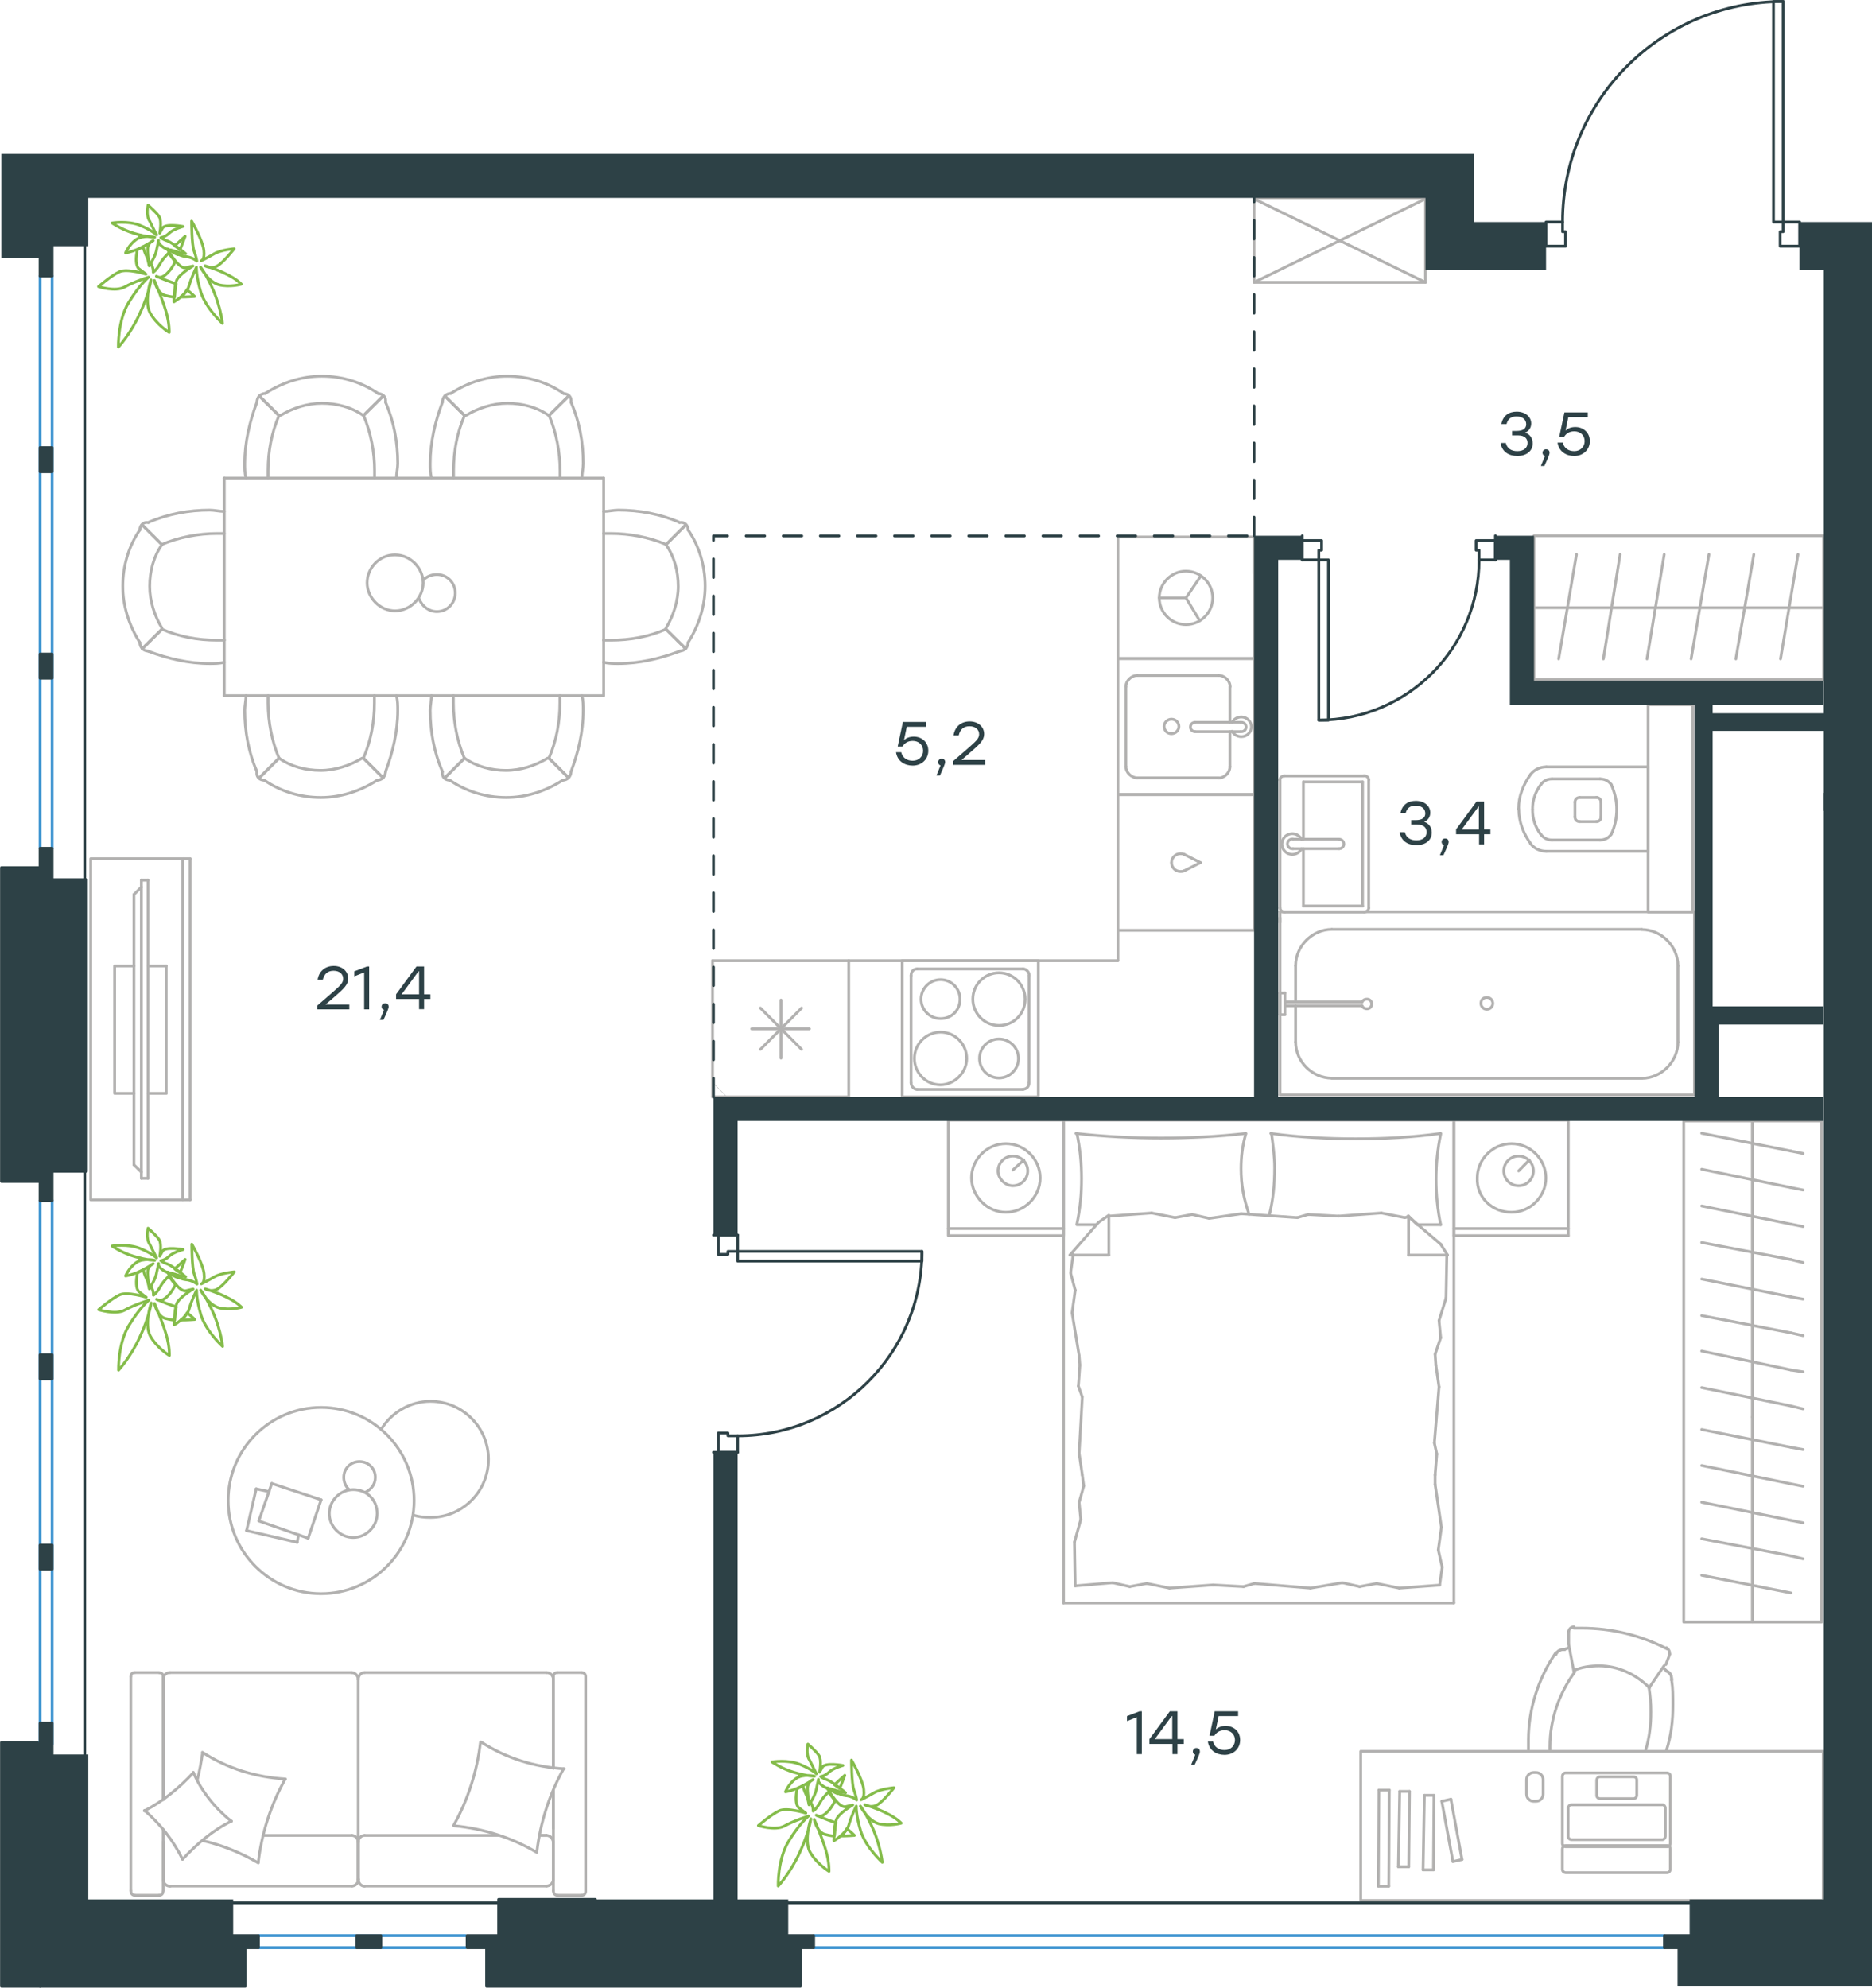 <?xml version="1.0" encoding="utf-8"?>
<!-- Generator: Adobe Illustrator 26.5.0, SVG Export Plug-In . SVG Version: 6.00 Build 0)  -->
<svg version="1.1" id="Слой_1" xmlns="http://www.w3.org/2000/svg" xmlns:xlink="http://www.w3.org/1999/xlink" x="0px" y="0px"
	 viewBox="0 0 1009.1 1071.5" style="enable-background:new 0 0 1009.1 1071.5;" xml:space="preserve">
<style type="text/css">
	.st0{fill:none;stroke:#B2B1B0;stroke-width:1.5;stroke-linecap:round;stroke-linejoin:round;stroke-miterlimit:22.926;}
	
		.st1{clip-path:url(#SVGID_00000145051629381831000790000012021295321944498848_);fill:none;stroke:#B0B1B2;stroke-width:0.216;stroke-linecap:round;stroke-linejoin:round;stroke-miterlimit:22.926;}
	.st2{fill:none;stroke:#2D4146;stroke-width:1.5;stroke-linecap:round;stroke-linejoin:round;stroke-miterlimit:22.926;}
	.st3{fill:none;stroke:#3C93D0;stroke-width:1.5;stroke-linecap:round;stroke-linejoin:round;stroke-miterlimit:22.926;}
	
		.st4{fill:none;stroke:#2D4146;stroke-width:1.5;stroke-linecap:round;stroke-linejoin:round;stroke-miterlimit:22.926;stroke-dasharray:10,10;}
	.st5{fill-rule:evenodd;clip-rule:evenodd;fill:#2D4146;}
	.st6{fill:#2D4146;}
	.st7{fill:none;stroke:#84BC4A;stroke-width:1.5;stroke-linecap:round;stroke-linejoin:round;stroke-miterlimit:22.926;}
</style>
<g>
	<line class="st0" x1="783.7" y1="603.8" x2="845.4" y2="603.8"/>
	<line class="st0" x1="845.4" y1="666.1" x2="783.7" y2="666.1"/>
	<line class="st0" x1="783.7" y1="666.1" x2="783.7" y2="603.8"/>
	<line class="st0" x1="845.4" y1="603.8" x2="845.4" y2="666.1"/>
	<line class="st0" x1="818.6" y1="631.2" x2="824.4" y2="625.3"/>
	<line class="st0" x1="845.4" y1="662.3" x2="783.7" y2="662.3"/>
	<path class="st0" d="M814.8,653.5c10.1,0,18.5-8.4,18.5-18.5c0-10.1-8.4-18.5-18.5-18.5c-10.1,0-18.5,8.4-18.5,18.5
		C795.9,645.5,804.3,653.5,814.8,653.5z"/>
	<path class="st0" d="M818.6,639.2c4.6,0,8-3.8,8-8c0-4.6-3.8-8-8-8c-4.6,0-8,3.8-8,8C810.6,635.4,813.9,639.2,818.6,639.2z"/>
	<line class="st0" x1="573.3" y1="603.8" x2="783.7" y2="603.8"/>
	<line class="st0" x1="591.1" y1="660.2" x2="580.5" y2="660.2"/>
	<line class="st0" x1="759.3" y1="655.6" x2="759.3" y2="676.6"/>
	<line class="st0" x1="764" y1="660.2" x2="759.3" y2="655.6"/>
	<line class="st0" x1="573.3" y1="864.1" x2="573.3" y2="603.8"/>
	<line class="st0" x1="780.3" y1="676.6" x2="759.3" y2="676.6"/>
	<line class="st0" x1="783.7" y1="603.8" x2="783.7" y2="864.1"/>
	<line class="st0" x1="576.7" y1="676.6" x2="592.2" y2="658.9"/>
	<line class="st0" x1="592.2" y1="658.9" x2="597.7" y2="655.1"/>
	<line class="st0" x1="776.6" y1="660.2" x2="764.3" y2="660.2"/>
	<line class="st0" x1="597.7" y1="655.6" x2="597.7" y2="676.6"/>
	<line class="st0" x1="758.9" y1="655.6" x2="776.6" y2="670.7"/>
	<line class="st0" x1="776.6" y1="670.7" x2="780.3" y2="676.6"/>
	<line class="st0" x1="576.7" y1="676.6" x2="597.7" y2="676.6"/>
	<line class="st0" x1="670.3" y1="855.3" x2="653.9" y2="854.4"/>
	<line class="st0" x1="723.6" y1="853.2" x2="706.4" y2="856.1"/>
	<line class="st0" x1="742.1" y1="853.6" x2="732.9" y2="855.3"/>
	<line class="st0" x1="732.9" y1="855.3" x2="723.6" y2="853.2"/>
	<line class="st0" x1="676.2" y1="853.6" x2="670.3" y2="855.3"/>
	<line class="st0" x1="706.4" y1="856.1" x2="676.2" y2="853.6"/>
	<line class="st0" x1="776.1" y1="854.5" x2="754.3" y2="856.1"/>
	<line class="st0" x1="754.3" y1="856.1" x2="742.1" y2="853.6"/>
	<line class="st0" x1="599.8" y1="853.2" x2="579.6" y2="854.9"/>
	<line class="st0" x1="618.2" y1="853.6" x2="609" y2="855.3"/>
	<line class="st0" x1="609" y1="855.3" x2="599.8" y2="853.2"/>
	<line class="st0" x1="653.9" y1="854.4" x2="630.4" y2="856.1"/>
	<line class="st0" x1="630.4" y1="856.1" x2="618.2" y2="853.6"/>
	<line class="st0" x1="573.3" y1="864.1" x2="783.7" y2="864.1"/>
	<path class="st0" d="M671.6,611c-15.1,1.7-30.2,2.5-45.8,2.5c-15.1,0-30.7-0.8-45.8-2.5"/>
	<path class="st0" d="M673.3,654.6c-2.9-8.4-4.3-15.9-4.3-24.7c0-6.3,0.8-12.6,2.5-18.5"/>
	<path class="st0" d="M580.5,611c1.7,8,2.5,16.4,2.5,24.4c0,8.4-0.8,16.4-2.5,24.4"/>
	<path class="st0" d="M685.4,611c0.8,6.3,1.7,12.6,1.7,18.5c0,8.8-0.8,17.2-2.9,25.6"/>
	<line class="st0" x1="773.6" y1="730" x2="774" y2="735.9"/>
	<line class="st0" x1="775.7" y1="711.9" x2="776.6" y2="721.1"/>
	<line class="st0" x1="776.6" y1="721.1" x2="773.6" y2="730"/>
	<line class="st0" x1="779.9" y1="676.6" x2="779.5" y2="699.7"/>
	<line class="st0" x1="779.5" y1="699.7" x2="775.7" y2="711.9"/>
	<line class="st0" x1="774.5" y1="783.8" x2="773.6" y2="795.1"/>
	<line class="st0" x1="774" y1="735.9" x2="775.7" y2="747.6"/>
	<line class="st0" x1="773.2" y1="777.9" x2="774.5" y2="783.8"/>
	<line class="st0" x1="775.7" y1="747.6" x2="773.2" y2="777.9"/>
	<line class="st0" x1="773.6" y1="795.1" x2="773.6" y2="800.2"/>
	<line class="st0" x1="775.3" y1="835.5" x2="777.4" y2="844.8"/>
	<line class="st0" x1="777.4" y1="844.8" x2="776.1" y2="854"/>
	<line class="st0" x1="773.6" y1="800.2" x2="777" y2="823.3"/>
	<line class="st0" x1="777" y1="823.3" x2="775.3" y2="835.5"/>
	<line class="st0" x1="584.2" y1="801" x2="583.4" y2="795.1"/>
	<line class="st0" x1="582.6" y1="819.1" x2="581.7" y2="809.9"/>
	<line class="st0" x1="581.7" y1="809.9" x2="584.2" y2="801"/>
	<line class="st0" x1="579.6" y1="854.9" x2="579.2" y2="831.3"/>
	<line class="st0" x1="579.2" y1="831.3" x2="582.6" y2="819.1"/>
	<line class="st0" x1="581.3" y1="747.2" x2="582.1" y2="735.9"/>
	<line class="st0" x1="583.4" y1="795.1" x2="581.7" y2="783.4"/>
	<line class="st0" x1="583.4" y1="753.1" x2="581.3" y2="747.2"/>
	<line class="st0" x1="581.7" y1="783.4" x2="583.4" y2="753.1"/>
	<line class="st0" x1="582.1" y1="735.9" x2="581.7" y2="730.8"/>
	<line class="st0" x1="578.4" y1="677" x2="578.4" y2="676.2"/>
	<line class="st0" x1="579.6" y1="695.5" x2="577.1" y2="686.2"/>
	<line class="st0" x1="577.1" y1="686.2" x2="578.4" y2="677"/>
	<line class="st0" x1="581.7" y1="730.8" x2="577.9" y2="707.7"/>
	<line class="st0" x1="577.9" y1="707.7" x2="579.6" y2="695.5"/>
	<path class="st0" d="M776.6,611c-15.1,2.1-30.2,2.9-45.8,2.9c-15.1,0-30.7-0.8-45.8-2.9"/>
	<path class="st0" d="M776.6,660.2c-1.7-8-2.5-16.4-2.5-24.4c0-8.4,0.8-16.4,2.5-24.4"/>
	<line class="st0" x1="705.2" y1="654.7" x2="721.5" y2="655.6"/>
	<line class="st0" x1="651.8" y1="656.8" x2="669.1" y2="654.3"/>
	<line class="st0" x1="633.4" y1="656.4" x2="642.6" y2="654.7"/>
	<line class="st0" x1="642.6" y1="654.7" x2="651.8" y2="656.8"/>
	<line class="st0" x1="699.3" y1="656.4" x2="705.2" y2="654.7"/>
	<line class="st0" x1="669.1" y1="654.3" x2="699.3" y2="656.4"/>
	<line class="st0" x1="597.7" y1="655.6" x2="620.8" y2="653.9"/>
	<line class="st0" x1="620.8" y1="653.9" x2="633.4" y2="656.4"/>
	<line class="st0" x1="757.2" y1="656.4" x2="759.3" y2="656"/>
	<line class="st0" x1="721.5" y1="655.6" x2="744.6" y2="653.9"/>
	<line class="st0" x1="744.6" y1="653.9" x2="757.2" y2="656.4"/>
	<line class="st0" x1="511.2" y1="603.8" x2="573.3" y2="603.8"/>
	<line class="st0" x1="573.3" y1="666.1" x2="511.2" y2="666.1"/>
	<line class="st0" x1="511.2" y1="665.6" x2="511.2" y2="603.8"/>
	<line class="st0" x1="573.3" y1="603.8" x2="573.3" y2="665.6"/>
	<line class="st0" x1="546" y1="630.7" x2="551.9" y2="625.3"/>
	<line class="st0" x1="573.3" y1="662.3" x2="511.2" y2="662.3"/>
	<path class="st0" d="M542.2,653.5c10.1,0,18.5-8.4,18.5-18.5c0-10.1-8.4-18.5-18.5-18.5c-10.1,0-18.5,8.4-18.5,18.5
		C523.8,645,532.2,653.5,542.2,653.5z"/>
	<path class="st0" d="M546,639.2c4.6,0,8-3.8,8-8c0-4.6-3.8-8-8-8c-4.6,0-8,3.8-8,8C538,635.4,541.8,639.2,546,639.2z"/>
</g>
<g>
	<line class="st0" x1="944.6" y1="874.4" x2="944.6" y2="763.9"/>
	<line class="st0" x1="971.9" y1="781.4" x2="965.4" y2="780.2"/>
	<line class="st0" x1="965.4" y1="780.2" x2="917.3" y2="770.6"/>
	<line class="st0" x1="971.9" y1="801.2" x2="965.4" y2="799.9"/>
	<line class="st0" x1="965.4" y1="799.9" x2="917.3" y2="790"/>
	<line class="st0" x1="971.9" y1="820.9" x2="965.4" y2="819.6"/>
	<line class="st0" x1="965.4" y1="819.6" x2="917.3" y2="809.8"/>
	<line class="st0" x1="971.9" y1="840.3" x2="965.4" y2="838.7"/>
	<line class="st0" x1="965.4" y1="838.7" x2="917.3" y2="829.5"/>
	<line class="st0" x1="965.4" y1="858.7" x2="917.3" y2="849.2"/>
	<rect x="907.6" y="604.3" class="st0" width="74.3" height="270.1"/>
	<line class="st0" x1="944.6" y1="763.9" x2="944.6" y2="604.3"/>
	<line class="st0" x1="971.9" y1="621.8" x2="965.4" y2="620.5"/>
	<line class="st0" x1="965.4" y1="620.5" x2="917.3" y2="610.9"/>
	<line class="st0" x1="971.9" y1="641.5" x2="965.4" y2="640.2"/>
	<line class="st0" x1="965.4" y1="640.2" x2="917.3" y2="630.3"/>
	<line class="st0" x1="971.9" y1="661.2" x2="965.4" y2="659.9"/>
	<line class="st0" x1="965.4" y1="659.9" x2="917.3" y2="650.1"/>
	<line class="st0" x1="971.9" y1="680.6" x2="965.4" y2="679"/>
	<line class="st0" x1="965.4" y1="679" x2="917.3" y2="669.8"/>
	<line class="st0" x1="971.9" y1="700.3" x2="965.4" y2="699.1"/>
	<line class="st0" x1="965.4" y1="699.1" x2="917.3" y2="689.5"/>
	<line class="st0" x1="971.9" y1="720" x2="965.4" y2="718.5"/>
	<line class="st0" x1="965.4" y1="718.5" x2="917.3" y2="709.2"/>
	<line class="st0" x1="971.9" y1="739.5" x2="965.4" y2="738.5"/>
	<line class="st0" x1="965.4" y1="738.5" x2="917.3" y2="728.3"/>
	<line class="st0" x1="965.4" y1="757.9" x2="917.3" y2="748"/>
	<line class="st0" x1="971.9" y1="759.5" x2="965.4" y2="757.9"/>
</g>
<g>
	<rect x="733.5" y="944.1" class="st0" width="249.3" height="80.4"/>
	<line class="st0" x1="845.6" y1="879.4" x2="845.6" y2="886.1"/>
	<line class="st0" x1="898" y1="897.3" x2="900.1" y2="891.7"/>
	<line class="st0" x1="888.9" y1="909.9" x2="897" y2="898"/>
	<line class="st0" x1="848.4" y1="901.1" x2="845.6" y2="886.4"/>
	<path class="st0" d="M888.9,909.9c0.7,4.2,1,8.4,1,12.9c0,7.3-0.7,13.6-2.8,20.6"/>
	<path class="st0" d="M823.9,943.1v-5.2c0-16.4,5.2-32.9,14.7-46.9"/>
	<path class="st0" d="M835.5,943.4v-2.1c0-14.3,4.9-28.3,13.3-39.9"/>
	<path class="st0" d="M848.7,900.4c3.8-1.7,8.7-2.4,13.3-2.4c10.1,0,19.9,4.5,27.2,11.9"/>
	<path class="st0" d="M901.1,905.7c0.7,4.5,0.7,8.7,0.7,13.3c0,8.7-1,16.8-3.5,24.5"/>
	<path class="st0" d="M843.9,888.9c0.7-0.3,1-0.3,1.7-0.7"/>
	<path class="st0" d="M848.4,877.7h4.2c16.1,0,31.8,3.8,46.1,11.2"/>
	<path class="st0" d="M898.3,888.2c1,0.7,1.7,1.7,1.7,2.8v0.7"/>
	<path class="st0" d="M845.6,879.4c0.3-1.7,1.7-2.4,2.8-2.4"/>
	<path class="st0" d="M896.6,899c0.7,0.7,1,1,1.7,1.7"/>
	<path class="st0" d="M838.6,892c0.7-1.7,2.1-2.8,4.2-2.8h0.7"/>
	<path class="st0" d="M898.3,900.8c1.7,0.7,2.8,2.1,2.8,4.2v0.7"/>
	<path class="st0" d="M898.3,900.8c1.7,0.7,2.8,2.1,2.8,4.2v0.7"/>
	<path class="st0" d="M838.6,892c0.7-1.7,2.1-2.8,4.2-2.8h0.7"/>
	<path class="st0" d="M900.4,996.6v11.2c0,0.7-0.7,1.7-1.7,1.7h-54.8c-0.7,0-1.7-0.7-1.7-1.7v-11.2c0-0.7,0.7-1.7,1.7-1.7h54.8
		C900.1,995.2,900.4,995.9,900.4,996.6z"/>
	<path class="st0" d="M897.7,974.6V990c0,0.7-0.7,1.7-1.7,1.7H847c-0.7,0-1.7-0.7-1.7-1.7v-15.4c0-0.7,0.7-1.7,1.7-1.7h49.3
		C897,972.8,897.7,973.9,897.7,974.6z"/>
	<path class="st0" d="M882.3,959.5v8.4c0,0.7-0.7,1.7-1.7,1.7h-18.2c-0.7,0-1.7-0.7-1.7-1.7v-8.4c0-0.7,0.7-1.7,1.7-1.7h18.2
		C881.6,957.8,882.3,958.5,882.3,959.5z"/>
	<path class="st0" d="M900.4,957.4v36.4c0,0.7-0.7,1.7-1.7,1.7h-54.8c-0.7,0-1.7-0.7-1.7-1.7v-36.4c0-0.7,0.7-1.7,1.7-1.7h54.8
		C900.1,956,900.4,956.7,900.4,957.4z"/>
	<line class="st0" x1="782.1" y1="969.9" x2="788.1" y2="1002.4"/>
	<line class="st0" x1="772.7" y1="1008" x2="767.1" y2="1008"/>
	<line class="st0" x1="767.1" y1="1008" x2="767.8" y2="967.8"/>
	<line class="st0" x1="773" y1="967.8" x2="772.7" y2="1008"/>
	<line class="st0" x1="777.2" y1="971" x2="782.1" y2="969.9"/>
	<line class="st0" x1="767.8" y1="967.8" x2="773" y2="967.8"/>
	<line class="st0" x1="783.2" y1="1003.5" x2="777.2" y2="971"/>
	<line class="st0" x1="788.1" y1="1002.4" x2="783.2" y2="1003.5"/>
	<line class="st0" x1="759.4" y1="1006.3" x2="753.8" y2="1006.3"/>
	<line class="st0" x1="753.8" y1="1006.3" x2="754.5" y2="965.7"/>
	<line class="st0" x1="759.8" y1="965.7" x2="759.4" y2="1006.3"/>
	<line class="st0" x1="754.5" y1="965.7" x2="759.8" y2="965.7"/>
	<line class="st0" x1="748.6" y1="1016.8" x2="743" y2="1016.8"/>
	<line class="st0" x1="743" y1="1016.8" x2="743.3" y2="965"/>
	<line class="st0" x1="748.9" y1="965" x2="748.6" y2="1016.8"/>
	<line class="st0" x1="743.3" y1="965" x2="748.9" y2="965"/>
	<path class="st0" d="M828,971h-1.3c-2.1,0-3.8-1.7-3.8-3.8v-7.9c0-2.1,1.7-3.8,3.8-3.8h1.3c2.1,0,3.8,1.7,3.8,3.8v7.9
		C831.8,969.3,830.1,971,828,971z"/>
</g>
<g>
	<line class="st0" x1="268.7" y1="989.4" x2="196.5" y2="989.4"/>
	<line class="st0" x1="72.6" y1="901.6" x2="85.8" y2="901.6"/>
	<line class="st0" x1="91.6" y1="901.6" x2="189.8" y2="901.6"/>
	<line class="st0" x1="298.3" y1="965.2" x2="298.3" y2="985.7"/>
	<line class="st0" x1="298.3" y1="905.3" x2="298.3" y2="953.2"/>
	<line class="st0" x1="88" y1="905.3" x2="88" y2="970.1"/>
	<line class="st0" x1="193.1" y1="992.8" x2="193.1" y2="1013.4"/>
	<line class="st0" x1="189.8" y1="989.4" x2="142" y2="989.4"/>
	<line class="st0" x1="313.6" y1="1021.7" x2="300.4" y2="1021.7"/>
	<line class="st0" x1="193.1" y1="1013.4" x2="193.1" y2="992.8"/>
	<line class="st0" x1="91.6" y1="1016.7" x2="189.8" y2="1016.7"/>
	<line class="st0" x1="88" y1="970.1" x2="88" y2="903.8"/>
	<line class="st0" x1="196.5" y1="901.6" x2="294.6" y2="901.6"/>
	<line class="st0" x1="300.4" y1="901.6" x2="313.6" y2="901.6"/>
	<line class="st0" x1="294.6" y1="989.4" x2="290.9" y2="989.4"/>
	<line class="st0" x1="298.3" y1="1019.2" x2="298.3" y2="965.2"/>
	<line class="st0" x1="294.6" y1="989.4" x2="290.9" y2="989.4"/>
	<line class="st0" x1="298.3" y1="1013.4" x2="298.3" y2="992.8"/>
	<line class="st0" x1="193.1" y1="1013.4" x2="193.1" y2="992.8"/>
	<line class="st0" x1="196.5" y1="1016.7" x2="294.6" y2="1016.7"/>
	<line class="st0" x1="298.3" y1="953.2" x2="298.3" y2="903.8"/>
	<line class="st0" x1="70.5" y1="1019.2" x2="70.5" y2="903.8"/>
	<line class="st0" x1="85.8" y1="1021.7" x2="72.6" y2="1021.7"/>
	<line class="st0" x1="88" y1="986.2" x2="88" y2="1019.2"/>
	<line class="st0" x1="193.1" y1="992.8" x2="193.1" y2="905.3"/>
	<line class="st0" x1="88" y1="992.8" x2="88" y2="1013.4"/>
	<path class="st0" d="M298.3,1019.2c0,1.8,1.2,2.5,2.1,2.5"/>
	<path class="st0" d="M88,903.8c0-1.5-1.2-2.1-2.1-2.1"/>
	<path class="st0" d="M85.8,1021.7c1.5,0,2.1-1.2,2.1-2.1"/>
	<path class="st0" d="M196.5,989.4c-1.7,0-3.4,1.5-3.4,3.7"/>
	<path class="st0" d="M88,1013.4c0,1.7,1.5,3.4,3.7,3.4"/>
	<path class="st0" d="M294.6,1016.7c1.8,0,3.7-1.5,3.7-3.7"/>
	<path class="st0" d="M196.5,901.6c-1.7,0-3.4,1.5-3.4,3.7"/>
	<path class="st0" d="M193.1,1013.1c0,1.8,1.4,3.7,3.4,3.7"/>
	<path class="st0" d="M193.1,905.3c0-1.8-1.5-3.7-3.7-3.7"/>
	<path class="st0" d="M313.6,1021.7c1.5,0,2.1-1.2,2.1-2.2V903.8c0-1.5-1.2-2.2-2.1-2.2"/>
	<path class="st0" d="M189.8,1016.7c1.7,0,3.4-1.5,3.4-3.7"/>
	<path class="st0" d="M72.6,901.6c-1.5,0-2.1,1.2-2.1,2.1"/>
	<path class="st0" d="M298.3,905.3c0-1.8-1.5-3.7-3.7-3.7"/>
	<path class="st0" d="M300.4,901.6c-1.5,0-2.1,1.2-2.1,2.1"/>
	<path class="st0" d="M91.6,901.6c-1.8,0-3.7,1.5-3.7,3.7"/>
	<path class="st0" d="M298.3,993.5c0-2-1.5-4.1-3.7-4.1"/>
	<path class="st0" d="M193.1,993.1c0-1.8-1.4-3.7-3.4-3.7"/>
	<path class="st0" d="M70.5,1019.2c0,1.8,1.2,2.5,2.1,2.5"/>
	<path class="st0" d="M244.6,983.9c7.7-13.8,12.6-29.2,14.4-44.8"/>
	<path class="st0" d="M77.8,976.2c10.1-5.2,18.7-12.3,26.4-20.6"/>
	<path class="st0" d="M104.2,955.4c4.3,10.1,11.7,19.3,20.5,26.4"/>
	<path class="st0" d="M259.4,939.1c13.2,8.6,28.8,13.5,44.8,14.4"/>
	<path class="st0" d="M153.6,959.3c-7.7,13.8-12.6,29.2-14.4,44.8"/>
	<path class="st0" d="M139.2,1004.2c-9.5-5.5-19.3-9.5-30-12"/>
	<path class="st0" d="M109.1,944.6c13.2,8.6,28.8,13.5,44.8,14.4"/>
	<path class="st0" d="M303.8,953.5c-7.7,13.8-12.6,29.2-14.4,44.8"/>
	<path class="st0" d="M289.4,998.6c-13.5-8-28.8-12.9-44.8-14.4"/>
	<path class="st0" d="M124.8,981.7c-10.1,4.9-18.7,12.3-26.4,20.6"/>
	<path class="st0" d="M106.4,959.3c1.2-4.6,2.1-9.8,2.8-14.4"/>
	<path class="st0" d="M98.4,1002.3c-4.9-10.1-12-19-20.5-26.4"/>
</g>
<g>
	<line class="st0" x1="132.9" y1="825.1" x2="138.1" y2="802.6"/>
	<line class="st0" x1="138.1" y1="802.6" x2="145.1" y2="804.1"/>
	<line class="st0" x1="160.9" y1="827.3" x2="160.2" y2="831.4"/>
	<line class="st0" x1="160.2" y1="831.4" x2="132.9" y2="825.1"/>
	<line class="st0" x1="139.5" y1="819.9" x2="146.5" y2="799.7"/>
	<line class="st0" x1="146.5" y1="799.7" x2="173.1" y2="808.5"/>
	<line class="st0" x1="173.1" y1="808.5" x2="166.1" y2="829.2"/>
	<line class="st0" x1="166.1" y1="829.2" x2="139.5" y2="819.9"/>
	<ellipse class="st0" cx="173.1" cy="808.9" rx="50.1" ry="50.2"/>
	<path class="st0" d="M190.4,803c-7,0-12.9,5.9-12.9,12.9c0,7,5.9,12.9,12.9,12.9c7,0,12.9-5.9,12.9-12.9
		C203.3,808.5,197.7,803,190.4,803z"/>
	<path class="st0" d="M188.2,803c-1.8-1.5-2.9-4.1-2.9-6.6c0-4.8,3.7-8.5,8.5-8.5c4.8,0,8.5,3.7,8.5,8.5c0,3.7-2.2,6.6-5.5,8.1"/>
	<path class="st0" d="M205.5,770.5c5.5-9.2,15.8-15.1,26.5-15.1c17.3,0,31.3,14,31.3,31.3c0,17.3-14,31.3-31.3,31.3
		c-3.1,0-6.1-0.3-9.2-1.2"/>
</g>
<g>
	<g>
		<line class="st0" x1="98.5" y1="646.8" x2="98.5" y2="462.9"/>
		<polyline class="st0" points="102.5,462.9 48.9,462.9 48.9,646.8 102.5,646.8 		"/>
		<line class="st0" x1="102.5" y1="646.8" x2="102.5" y2="462.9"/>
	</g>
	<g>
		<polyline class="st0" points="72.2,520.7 61.8,520.7 61.8,589.4 72.2,589.4 		"/>
		<line class="st0" x1="79.8" y1="589.4" x2="89.6" y2="589.4"/>
		<line class="st0" x1="89.6" y1="589.4" x2="89.6" y2="520.7"/>
		<line class="st0" x1="89.6" y1="520.7" x2="79.8" y2="520.7"/>
		<line class="st0" x1="79.8" y1="635.2" x2="76.2" y2="635.2"/>
		<line class="st0" x1="72.2" y1="482.2" x2="76.2" y2="478.2"/>
		<line class="st0" x1="76.2" y1="631.8" x2="72.2" y2="627.9"/>
		<line class="st0" x1="76.2" y1="474.5" x2="76.2" y2="635.2"/>
		<line class="st0" x1="79.8" y1="635.2" x2="79.8" y2="474.5"/>
		<line class="st0" x1="79.8" y1="474.5" x2="76.2" y2="474.5"/>
		<line class="st0" x1="72.2" y1="627.9" x2="72.2" y2="482.2"/>
	</g>
</g>
<g>
	<line class="st0" x1="325.4" y1="375" x2="120.9" y2="375"/>
	<line class="st0" x1="120.9" y1="257.7" x2="325.4" y2="257.7"/>
	<g>
		<path class="st0" d="M195.9,224c-6.6-4.6-14.5-6.6-22.4-6.6c-7.9,0-15.8,2.6-22.4,6.6"/>
		<path class="st0" d="M213.7,257.7c0-2.6,0.7-5.3,0.7-7.9c0-11.2-2-22.5-6.6-33"/>
		<path class="st0" d="M138.5,216.8c-4,10.6-6.6,21.8-6.6,33c0,2.6,0,5.3,0.7,7.9"/>
		<path class="st0" d="M201.9,257.7c0-1.3,0-2.6,0-4c0-9.9-2-20.5-5.9-29.7"/>
		<path class="st0" d="M150.4,224c-4,9.3-5.9,19.2-5.9,29.7c0,1.3,0,2.6,0,4"/>
		<path class="st0" d="M203.8,212.1c-8.6-5.9-19.1-9.3-30.4-9.3c-10.6,0-21.1,3.3-30.4,9.3"/>
		<line class="st0" x1="195.9" y1="224" x2="206.5" y2="213.5"/>
		<line class="st0" x1="150.4" y1="224" x2="139.8" y2="213.5"/>
		<line class="st0" x1="195.9" y1="224" x2="206.5" y2="213.5"/>
		<line class="st0" x1="150.4" y1="224" x2="139.8" y2="213.5"/>
		<path class="st0" d="M143.1,212.1c-2.6,0-4.6,2-4.6,4.6"/>
		<path class="st0" d="M207.8,216.8c0.5-2.6-1.3-4.6-4-4.6"/>
		<path class="st0" d="M295.9,224c-6.6-4.6-14.5-6.6-22.4-6.6c-7.9,0-15.8,2.6-22.4,6.6"/>
		<path class="st0" d="M313.7,257.7c0-2.6,0.7-5.3,0.7-7.9c0-11.2-2-22.5-6.6-33"/>
		<path class="st0" d="M238.5,216.8c-4,10.6-6.6,21.8-6.6,33c0,2.6,0,5.3,0.7,7.9"/>
		<path class="st0" d="M301.9,257.7c0-1.3,0-2.6,0-4c0-9.9-2-20.5-5.9-29.7"/>
		<path class="st0" d="M250.4,224c-4,9.3-5.9,19.2-5.9,29.7c0,1.3,0,2.6,0,4"/>
		<path class="st0" d="M303.8,212.1c-8.6-5.9-19.1-9.3-30.4-9.3c-10.6,0-21.1,3.3-30.4,9.3"/>
		<line class="st0" x1="295.9" y1="224" x2="306.5" y2="213.5"/>
		<line class="st0" x1="250.4" y1="224" x2="239.8" y2="213.5"/>
		<line class="st0" x1="295.9" y1="224" x2="306.5" y2="213.5"/>
		<line class="st0" x1="250.4" y1="224" x2="239.8" y2="213.5"/>
		<path class="st0" d="M243.1,212.1c-2.6,0-4.6,2-4.6,4.6"/>
		<path class="st0" d="M307.8,216.8c0.5-2.6-1.3-4.6-4-4.6"/>
	</g>
	<g>
		<path class="st0" d="M120.9,275.7c-2.6,0-5.3-0.7-7.9-0.7c-11.2,0-22.4,2-33,6.6"/>
		<path class="st0" d="M80,351.1c10.6,4,21.8,6.6,33,6.6c2.6,0,5.3,0,7.9-0.7"/>
		<path class="st0" d="M87.3,339.2c9.2,4,19.1,5.9,29.7,5.9c1.3,0,2.6,0,4,0"/>
		<line class="st0" x1="87.3" y1="339.2" x2="76.7" y2="349.7"/>
		<line class="st0" x1="87.3" y1="339.2" x2="76.7" y2="349.7"/>
		<path class="st0" d="M75.4,346.4c0,2.6,2,4.6,4.6,4.6"/>
		<path class="st0" d="M325.4,275.7c2.6,0,5.3-0.7,7.9-0.7c11.2,0,22.4,2,33,6.6"/>
		<path class="st0" d="M366.3,351.1c-10.6,4-21.8,6.6-33,6.6c-2.6,0-5.3,0-7.9-0.7"/>
		<path class="st0" d="M359,339.2c-9.2,4-19.1,5.9-29.7,5.9c-1.3,0-2.6,0-4,0"/>
		<line class="st0" x1="359" y1="339.2" x2="369.6" y2="349.7"/>
		<line class="st0" x1="359" y1="339.2" x2="369.6" y2="349.7"/>
		<path class="st0" d="M370.9,346.4c0,2.6-2,4.6-4.6,4.6"/>
		<g>
			<line class="st0" x1="120.9" y1="375" x2="120.9" y2="257.7"/>
			<line class="st0" x1="325.4" y1="257.7" x2="325.4" y2="375"/>
			<path class="st0" d="M197.9,314.2c0,8.1,7,15.1,15.1,15.1c8.1,0,15.1-7,15.1-15.1c0-8.1-7-15.1-15.1-15.1
				C204.6,299,197.9,306,197.9,314.2z"/>
			<path class="st0" d="M228.1,312.7c1.8-1.8,4.4-3,7.4-3c5.5,0,9.9,4.4,9.9,10c0,5.5-4.4,10-9.9,10c-4.4,0-8.1-3-9.6-7"/>
			<path class="st0" d="M87.3,293.6c-4.6,6.6-6.6,14.5-6.6,22.5c0,7.9,2.6,15.9,6.6,22.5"/>
			<path class="st0" d="M120.9,287.6c-1.3,0-2.6,0-4,0c-9.9,0-20.5,2-29.7,5.9"/>
			<path class="st0" d="M75.4,285.6c-5.9,8.6-9.2,19.2-9.2,30.4c0,10.6,3.3,21.1,9.2,30.4"/>
			<line class="st0" x1="87.3" y1="293.6" x2="76.7" y2="283"/>
			<line class="st0" x1="87.3" y1="293.6" x2="76.7" y2="283"/>
			<path class="st0" d="M80,281.7c-2.6-0.5-4.6,1.3-4.6,4"/>
			<path class="st0" d="M359,293.6c4.6,6.6,6.6,14.5,6.6,22.5c0,7.9-2.6,15.9-6.6,22.5"/>
			<path class="st0" d="M325.4,287.6c1.3,0,2.6,0,4,0c9.9,0,20.5,2,29.7,5.9"/>
			<path class="st0" d="M370.9,285.6c5.9,8.6,9.2,19.2,9.2,30.4c0,10.6-3.3,21.1-9.2,30.4"/>
			<line class="st0" x1="359" y1="293.6" x2="369.6" y2="283"/>
			<line class="st0" x1="359" y1="293.6" x2="369.6" y2="283"/>
			<path class="st0" d="M366.3,281.7c2.6-0.5,4.6,1.3,4.6,4"/>
		</g>
	</g>
	<g>
		<path class="st0" d="M250.4,408.7c6.6,4.6,14.5,6.6,22.4,6.6c7.9,0,15.8-2.6,22.4-6.6"/>
		<path class="st0" d="M232.6,375c0,2.6-0.7,5.3-0.7,7.9c0,11.2,2,22.5,6.6,33"/>
		<path class="st0" d="M307.8,416c4-10.6,6.6-21.8,6.6-33c0-2.6,0-5.3-0.7-7.9"/>
		<path class="st0" d="M244.4,375c0,1.3,0,2.6,0,4c0,9.9,2,20.5,5.9,29.7"/>
		<path class="st0" d="M295.9,408.7c4-9.3,5.9-19.2,5.9-29.7c0-1.3,0-2.6,0-4"/>
		<path class="st0" d="M242.5,420.6c8.6,5.9,19.1,9.3,30.4,9.3c10.6,0,21.1-3.3,30.4-9.3"/>
		<line class="st0" x1="250.4" y1="408.7" x2="239.8" y2="419.3"/>
		<line class="st0" x1="295.9" y1="408.7" x2="306.5" y2="419.3"/>
		<line class="st0" x1="250.4" y1="408.7" x2="239.8" y2="419.3"/>
		<line class="st0" x1="295.9" y1="408.7" x2="306.5" y2="419.3"/>
		<path class="st0" d="M303.2,420.6c2.6,0,4.6-2,4.6-4.6"/>
		<path class="st0" d="M238.5,416c-0.5,2.6,1.3,4.6,4,4.6"/>
		<path class="st0" d="M150.4,408.7c6.6,4.6,14.5,6.6,22.4,6.6c7.9,0,15.8-2.6,22.4-6.6"/>
		<path class="st0" d="M132.6,375c0,2.6-0.7,5.3-0.7,7.9c0,11.2,2,22.5,6.6,33"/>
		<path class="st0" d="M207.8,416c4-10.6,6.6-21.8,6.6-33c0-2.6,0-5.3-0.7-7.9"/>
		<path class="st0" d="M144.5,375c0,1.3,0,2.6,0,4c0,9.9,2,20.5,5.9,29.7"/>
		<path class="st0" d="M195.9,408.7c4-9.3,5.9-19.2,5.9-29.7c0-1.3,0-2.6,0-4"/>
		<path class="st0" d="M142.5,420.6c8.6,5.9,19.1,9.3,30.4,9.3c10.6,0,21.1-3.3,30.4-9.3"/>
		<line class="st0" x1="150.4" y1="408.7" x2="139.8" y2="419.3"/>
		<line class="st0" x1="195.9" y1="408.7" x2="206.5" y2="419.3"/>
		<line class="st0" x1="150.4" y1="408.7" x2="139.8" y2="419.3"/>
		<line class="st0" x1="195.9" y1="408.7" x2="206.5" y2="419.3"/>
		<path class="st0" d="M203.2,420.6c2.6,0,4.6-2,4.6-4.6"/>
		<path class="st0" d="M138.5,416c-0.5,2.6,1.3,4.6,4,4.6"/>
	</g>
</g>
<g>
	<line class="st0" x1="457.5" y1="517.9" x2="457.5" y2="591.3"/>
	<line class="st0" x1="421" y1="539.1" x2="421" y2="570.4"/>
	<line class="st0" x1="409.9" y1="565.7" x2="432.1" y2="543.4"/>
	<line class="st0" x1="409.9" y1="543.4" x2="432.1" y2="565.7"/>
	<line class="st0" x1="405.2" y1="554.6" x2="436.3" y2="554.6"/>
	<line class="st0" x1="457.5" y1="591.3" x2="384.1" y2="591.3"/>
	<line class="st0" x1="384.1" y1="517.9" x2="384.1" y2="591.3"/>
	<line class="st0" x1="457.5" y1="517.9" x2="384.1" y2="517.9"/>
</g>
<g>
	<rect x="602.6" y="355" class="st0" width="73.5" height="73.4"/>
	<line class="st0" x1="644.2" y1="394.4" x2="668.8" y2="394.4"/>
	<line class="st0" x1="663" y1="389.4" x2="663" y2="370.2"/>
	<line class="st0" x1="606.9" y1="370.2" x2="606.9" y2="413.3"/>
	<line class="st0" x1="663" y1="413.3" x2="663" y2="394.4"/>
	<line class="st0" x1="613.1" y1="419.3" x2="656.9" y2="419.3"/>
	<line class="st0" x1="668.8" y1="389.4" x2="644.2" y2="389.4"/>
	<line class="st0" x1="656.9" y1="364.1" x2="613.1" y2="364.1"/>
	<path class="st0" d="M644.2,394.4L644.2,394.4c-1.4,0-2.5-1.1-2.5-2.5c0-1.4,1.1-2.5,2.5-2.5"/>
	<path class="st0" d="M656.9,364.1c3.3,0,6.2,2.9,6.2,6.1"/>
	<path class="st0" d="M664.1,389.4c1.1-1.8,2.9-2.9,5.1-2.9c2.9,0,5.4,2.5,5.4,5.3c0,2.9-2.5,5.3-5.4,5.3c-2.2,0-4-1.1-5.1-2.9"/>
	<path class="st0" d="M613.1,419.3c-3.3,0-6.2-2.9-6.2-6.1"/>
	<path class="st0" d="M663,413.3c0,3.2-2.9,6.1-6.2,6.1"/>
	<path class="st0" d="M606.9,370.2c0-3.2,2.9-6.1,6.2-6.1"/>
	<path class="st0" d="M668.8,389.4h0.4c1.4,0,2.5,1.1,2.5,2.5c0,1.4-1.1,2.5-2.5,2.5h-0.4"/>
	<path class="st0" d="M631.5,395.5c2.2,0,4-1.8,4-3.9c0-2.1-1.8-3.9-4-3.9c-2.2,0-4,1.8-4,3.9C627.6,394,629.4,395.5,631.5,395.5z"
		/>
</g>
<g>
	<path class="st0" d="M517.5,538.6c0-5.8-4.7-10.5-10.5-10.5c-5.8,0-10.5,4.7-10.5,10.5c0,5.8,4.7,10.5,10.5,10.5
		C512.8,549.1,517.5,544.8,517.5,538.6z"/>
	<path class="st0" d="M521.1,570.6c0-7.6-6.1-14.2-14.1-14.2c-7.6,0-14.1,6.2-14.1,14.2c0,7.6,6.1,14.2,14.1,14.2
		C514.6,584.7,521.1,578.2,521.1,570.6z"/>
	<path class="st0" d="M549,570.6c0-5.8-4.7-10.5-10.5-10.5c-5.8,0-10.5,4.7-10.5,10.5c0,5.8,4.7,10.5,10.5,10.5
		C544.3,581.1,549,576.4,549,570.6z"/>
	<path class="st0" d="M552.6,538.6c0-7.6-6.1-14.2-14.1-14.2c-7.6,0-14.1,6.2-14.1,14.2c0,7.6,6.1,14.2,14.1,14.2
		C546.4,552.8,552.6,546.6,552.6,538.6z"/>
	<line class="st0" x1="491.1" y1="583.6" x2="491.1" y2="525.9"/>
	<line class="st0" x1="551.5" y1="587.3" x2="494.4" y2="587.3"/>
	<line class="st0" x1="554.7" y1="525.9" x2="554.7" y2="583.6"/>
	<line class="st0" x1="494.4" y1="522.3" x2="551.5" y2="522.3"/>
	<path class="st0" d="M554.7,583.6L554.7,583.6c0,2.2-1.4,3.6-3.3,3.6"/>
	<path class="st0" d="M491.1,525.9L491.1,525.9c0-2.2,1.4-3.6,3.3-3.6"/>
	<path class="st0" d="M494.4,587.3L494.4,587.3c-1.8,0-3.3-1.8-3.3-3.6"/>
	<path class="st0" d="M551.5,522.3L551.5,522.3c1.8,0,3.3,1.8,3.3,3.6"/>
	<rect x="486.3" y="517.8" class="st0" width="73.4" height="73.5"/>
</g>
<g>
	<rect x="602.6" y="428.2" class="st0" width="73.5" height="73.3"/>
	<line class="st0" x1="647.1" y1="465" x2="638.4" y2="460.6"/>
	<line class="st0" x1="638.4" y1="469.4" x2="647.1" y2="465"/>
	<path class="st0" d="M638.4,469.4c-0.7,0.4-1.4,0.4-2.2,0.4c-2.5,0-4.7-2.2-4.7-4.7"/>
	<path class="st0" d="M638.4,460.6c-0.7-0.4-1.4-0.4-2.2-0.4c-2.5,0-4.7,2.2-4.7,4.7"/>
</g>
<g>
	<line class="st0" x1="602.6" y1="289.5" x2="602.6" y2="355"/>
	<g>
		<line class="st0" x1="676" y1="355" x2="602.6" y2="355"/>
		<line class="st0" x1="676" y1="309.2" x2="676" y2="289.5"/>
		<line class="st0" x1="676" y1="355" x2="676" y2="289.5"/>
		<line class="st0" x1="639.3" y1="322.3" x2="647.3" y2="310.5"/>
		<line class="st0" x1="639.3" y1="322.3" x2="624.9" y2="322.3"/>
		<line class="st0" x1="639.3" y1="322.3" x2="646.7" y2="334.6"/>
		<path class="st0" d="M624.9,322.3c0,7.9,6.5,14.4,14.4,14.4c7.9,0,14.4-6.5,14.4-14.4c0-7.9-6.5-14.4-14.4-14.4
			C631.7,307.8,624.9,314.3,624.9,322.3z"/>
		<line class="st0" x1="676" y1="289.5" x2="602.6" y2="289.5"/>
	</g>
</g>
<line class="st0" x1="457.5" y1="517.9" x2="602.6" y2="517.9"/>
<line class="st0" x1="602.6" y1="501.5" x2="602.6" y2="517.8"/>
<g>
	<line class="st0" x1="888.4" y1="459.3" x2="888.4" y2="413.4"/>
	<g>
		<line class="st0" x1="833.6" y1="458.9" x2="888.4" y2="458.9"/>
		<line class="st0" x1="862.5" y1="419.9" x2="836.6" y2="419.9"/>
		<line class="st0" x1="836.6" y1="452.8" x2="862.5" y2="452.8"/>
		<line class="st0" x1="861" y1="429.9" x2="851.5" y2="429.9"/>
		<line class="st0" x1="851.5" y1="442.9" x2="861" y2="442.9"/>
		<line class="st0" x1="863" y1="440.4" x2="863" y2="432.4"/>
		<line class="st0" x1="888.4" y1="413.4" x2="833.6" y2="413.4"/>
		<line class="st0" x1="849" y1="432.4" x2="849" y2="440.4"/>
		<path class="st0" d="M825.1,417.4c-4,5.5-6.5,12-6.5,18.4c0,0,0,0,0,0.5"/>
		<path class="st0" d="M863,432.4c0-1.5-1-2.5-2.5-2.5"/>
		<path class="st0" d="M868.5,422.9c-1.5-2-3.5-3-6-3"/>
		<path class="st0" d="M851.5,429.9c-1.5,0-2.5,1-2.5,2.5"/>
		<path class="st0" d="M830.6,422.9c-3,4-4.5,8.5-4.5,13.5"/>
		<path class="st0" d="M849,440.4c0,1.5,1,2.5,2.5,2.5"/>
		<path class="st0" d="M860.5,442.9c1.5,0,2.5-1,2.5-2.5"/>
		<path class="st0" d="M862.5,452.8c2.5,0,4.5-1,6-3"/>
		<path class="st0" d="M868.5,449.8c2-4,3-9,3-13.5s-1-9-3-13.5"/>
		<path class="st0" d="M830.6,449.8c1.5,2,3.5,3,6,3"/>
		<path class="st0" d="M818.7,436L818.7,436c0,7,2.5,13.5,6.5,18.9"/>
		<path class="st0" d="M833.6,413.4c-3.5,0-6.5,1.5-8.5,4"/>
		<path class="st0" d="M825.1,454.9c2,2.5,5,4,8.5,4"/>
		<path class="st0" d="M826.1,436.4L826.1,436.4c0,5,1.5,9.5,4.5,13.5"/>
		<path class="st0" d="M836.6,419.9c-2.5,0-4.5,1-6,3"/>
	</g>
	<rect x="888.4" y="379.9" class="st0" width="24.1" height="111.7"/>
</g>
<g>
	<line class="st0" x1="734.5" y1="488.4" x2="702.6" y2="488.4"/>
	<line class="st0" x1="702.6" y1="488.4" x2="702.6" y2="457.5"/>
	<line class="st0" x1="702.6" y1="452.4" x2="702.6" y2="421.5"/>
	<line class="st0" x1="734.5" y1="421.5" x2="734.5" y2="488.4"/>
	<line class="st0" x1="702.6" y1="421.5" x2="734.5" y2="421.5"/>
	<line class="st0" x1="690" y1="420.4" x2="690" y2="489.5"/>
	<line class="st0" x1="735.3" y1="418.3" x2="692.4" y2="418.3"/>
	<line class="st0" x1="737.8" y1="489.5" x2="737.8" y2="420.4"/>
	<line class="st0" x1="692.4" y1="491.6" x2="735.3" y2="491.6"/>
	<path class="st0" d="M735.3,491.6c1.5,0,2.5-0.9,2.5-2.2"/>
	<path class="st0" d="M737.8,420.4c0-1.3-1-2.2-2.5-2.2"/>
	<path class="st0" d="M692.4,418.3c-1.5,0-2.5,0.9-2.5,2.2"/>
	<path class="st0" d="M690,489.5c0,0.9,1,2.2,2.5,2.2"/>
	<line class="st0" x1="721.8" y1="452.4" x2="697" y2="452.4"/>
	<line class="st0" x1="697" y1="457.5" x2="721.8" y2="457.5"/>
	<path class="st0" d="M721.8,452.4L721.8,452.4c1.4,0,2.6,1.1,2.6,2.6c0,1.4-1.1,2.5-2.5,2.5h0"/>
	<path class="st0" d="M701.6,457.5c-0.9,1.9-2.9,3.1-5,3.1c-3.1,0-5.6-2.5-5.6-5.6c0-3.1,2.5-5.6,5.6-5.6c2.1,0,4.1,1.2,5,3.1"/>
	<path class="st0" d="M697,457.5c-0.1,0-0.2,0-0.4,0c-1.4,0-2.6-1.1-2.6-2.6c0-1.4,1.2-2.6,2.6-2.6c0.1,0,0.2,0,0.4,0"/>
</g>
<g>
	<line class="st0" x1="698.4" y1="539.3" x2="698.4" y2="520.6"/>
	<line class="st0" x1="698.4" y1="561.7" x2="698.4" y2="542.2"/>
	<line class="st0" x1="717.9" y1="501" x2="885" y2="501"/>
	<line class="st0" x1="904.5" y1="520.6" x2="904.5" y2="561.7"/>
	<line class="st0" x1="913.4" y1="590.2" x2="690" y2="590.2"/>
	<line class="st0" x1="913.4" y1="491.5" x2="913.4" y2="590.2"/>
	<line class="st0" x1="885" y1="581.3" x2="717.9" y2="581.3"/>
	<line class="st0" x1="690" y1="491.5" x2="913.4" y2="491.5"/>
	<line class="st0" x1="690" y1="590.2" x2="690" y2="491.5"/>
	<path class="st0" d="M904.5,520.6c0-10.6-9-19.5-19.5-19.5"/>
	<path class="st0" d="M698.4,561.7c0,10.6,9,19.5,19.5,19.5"/>
	<path class="st0" d="M885,581.3c10.5,0,19.5-9,19.5-19.5"/>
	<path class="st0" d="M717.9,501c-10.5,0-19.5,9-19.5,19.5"/>
	<line class="st0" x1="690" y1="497.3" x2="690" y2="494.7"/>
	<line class="st0" x1="692.6" y1="540.1" x2="734.2" y2="540.1"/>
	<line class="st0" x1="734.2" y1="542.2" x2="692.6" y2="542.2"/>
	<line class="st0" x1="690" y1="547" x2="690" y2="535.3"/>
	<line class="st0" x1="690" y1="535.3" x2="692.6" y2="535.3"/>
	<line class="st0" x1="692.6" y1="535.3" x2="692.6" y2="547"/>
	<line class="st0" x1="692.6" y1="547" x2="690" y2="547"/>
	<path class="st0" d="M734.2,542.2c0.5,1.1,1.6,1.6,2.6,1.6c1.6,0,2.6-1.1,2.6-2.6c0-1.6-1.1-2.6-2.6-2.6c-1.1,0-2.1,0.5-2.6,1.6"/>
	<path class="st0" d="M798.3,540.9c0,1.7,1.4,3.2,3.2,3.2c1.7,0,3.2-1.5,3.2-3.2c0-1.7-1.4-3.2-3.2-3.2
		C799.4,537.7,798.3,539.1,798.3,540.9z"/>
</g>
<g>
	<rect x="826.9" y="288.8" class="st0" width="156.1" height="77.5"/>
	<line class="st0" x1="826.9" y1="327.6" x2="983" y2="327.6"/>
	<line class="st0" x1="959.8" y1="355.2" x2="969.2" y2="298.9"/>
	<line class="st0" x1="935.7" y1="355.2" x2="945.4" y2="298.9"/>
	<line class="st0" x1="911.6" y1="355.2" x2="921.2" y2="298.9"/>
	<line class="st0" x1="887.8" y1="355.2" x2="897.1" y2="298.9"/>
	<line class="st0" x1="864.3" y1="355.2" x2="873.3" y2="298.9"/>
	<line class="st0" x1="840.2" y1="355.2" x2="849.8" y2="298.9"/>
</g>
<g>
	<rect x="676" y="106.6" class="st0" width="92.4" height="45.6"/>
	<line class="st0" x1="676" y1="152.2" x2="768.4" y2="107.2"/>
	<line class="st0" x1="676" y1="107.2" x2="768.4" y2="152.2"/>
</g>
<g>
	<g>
		<defs>
			<rect id="SVGID_1_" x="383.6" y="583" width="9.2" height="9.2"/>
		</defs>
		<clipPath id="SVGID_00000052085473321016333220000001074644110091764130_">
			<use xlink:href="#SVGID_1_"  style="overflow:visible;"/>
		</clipPath>
		
			<line style="clip-path:url(#SVGID_00000052085473321016333220000001074644110091764130_);fill:none;stroke:#B0B1B2;stroke-width:0.216;stroke-linecap:round;stroke-linejoin:round;stroke-miterlimit:22.926;" x1="391.8" y1="591.3" x2="384.6" y2="584"/>
	</g>
</g>
<path class="st2" d="M710.9,388.2c47.7,0,86.4-38.7,86.4-86.4"/>
<polygon class="st2" points="795.7,291.4 795.7,296.6 797.3,296.6 797.3,301.8 806.1,301.8 806.1,291.4 "/>
<polygon class="st2" points="702,291.4 702,301.8 710.9,301.8 710.9,296.6 712.4,296.6 712.4,291.4 "/>
<rect x="710.9" y="301.8" class="st2" width="5.2" height="86.4"/>
<polyline class="st2" points="806.1,288.8 806.1,291.4 806.1,301.8 806.1,291.4 "/>
<polyline class="st2" points="702,288.8 702,291.4 702,301.8 702,291.4 "/>
<path class="st2" d="M397.6,774c54.9,0,99.4-44.5,99.4-99.4"/>
<polygon class="st2" points="387.2,772.5 392.4,772.5 392.4,774 397.6,774 397.6,782.9 387.2,782.9 "/>
<polygon class="st2" points="387.2,665.8 397.6,665.8 397.6,674.6 392.4,674.6 392.4,676.2 387.2,676.2 "/>
<rect x="397.6" y="674.6" class="st2" width="99.4" height="5.2"/>
<polyline class="st2" points="384.6,782.9 387.2,782.9 397.6,782.9 387.2,782.9 "/>
<polyline class="st2" points="384.6,665.8 387.2,665.8 397.6,665.8 387.2,665.8 "/>
<path class="st2" d="M961.2,0.8c-65.7,0-118.9,53.2-118.9,118.9"/>
<polygon class="st2" points="843.9,132.7 843.9,124.9 842.3,124.9 842.3,119.7 833.4,119.7 833.4,132.7 "/>
<polygon class="st2" points="970.1,132.7 970.1,119.7 961.2,119.7 961.2,124.9 959.6,124.9 959.6,132.7 "/>
<rect x="956" y="0.8" class="st2" width="5.2" height="118.9"/>
<rect x="21.6" y="474.2" class="st2" width="25" height="157.2"/>
<rect x="0.8" y="467.7" class="st2" width="20.8" height="169.2"/>
<rect x="0.8" y="939.3" class="st2" width="20.8" height="131.4"/>
<rect x="21.6" y="1049.9" class="st2" width="110.6" height="20.8"/>
<rect x="268.8" y="1023.9" class="st2" width="52.1" height="26"/>
<rect x="262.3" y="1049.9" class="st2" width="169.2" height="20.8"/>
<line class="st3" x1="250.9" y1="1049.9" x2="139.3" y2="1049.9"/>
<line class="st3" x1="250.9" y1="1043.4" x2="139.3" y2="1043.4"/>
<rect x="122.4" y="1043.4" class="st2" width="16.9" height="6.5"/>
<rect x="251.8" y="1043.4" class="st2" width="16.9" height="6.5"/>
<rect x="192.3" y="1043.4" class="st2" width="13" height="6.5"/>
<line class="st3" x1="897.2" y1="1049.9" x2="438.6" y2="1049.9"/>
<line class="st3" x1="897.2" y1="1043.4" x2="438.6" y2="1043.4"/>
<rect x="421.7" y="1043.4" class="st2" width="16.9" height="6.5"/>
<rect x="897.2" y="1043.4" class="st2" width="16.9" height="6.5"/>
<line class="st3" x1="28.1" y1="647.2" x2="28.1" y2="940.2"/>
<line class="st3" x1="21.6" y1="647.3" x2="21.6" y2="940.2"/>
<rect x="21.6" y="630.3" class="st2" width="6.5" height="16.9"/>
<rect x="21.6" y="730.3" class="st2" width="6.5" height="13"/>
<rect x="21.6" y="928.9" class="st2" width="6.5" height="16.9"/>
<rect x="21.6" y="832.9" class="st2" width="6.5" height="13"/>
<line class="st3" x1="28.1" y1="148.8" x2="28.1" y2="457.4"/>
<line class="st3" x1="21.6" y1="148.8" x2="21.6" y2="457.3"/>
<rect x="21.6" y="131.9" class="st2" width="6.5" height="16.9"/>
<rect x="21.6" y="241.3" class="st2" width="6.5" height="13"/>
<rect x="21.6" y="457.3" class="st2" width="6.5" height="16.9"/>
<rect x="21.6" y="352.6" class="st2" width="6.5" height="13"/>
<line class="st4" x1="676" y1="288.8" x2="676" y2="106.7"/>
<polyline class="st4" points="384.6,591.3 384.6,288.9 676,288.9 "/>
<polygon class="st5" points="125.7,1023.9 47.6,1023.9 47.6,945.8 28.1,945.8 28.1,928.9 21.6,928.9 21.6,939.3 0.7,939.3 
	0.7,1070.8 21.6,1070.8 21.6,945.8 21.6,945.8 21.6,1049.9 21.6,1070.8 132.1,1070.8 132.1,1049.9 47.6,1049.9 47.6,1049.9 
	122.4,1049.9 125.7,1049.9 139.3,1049.9 139.3,1043.4 125.7,1043.4 "/>
<polygon class="st5" points="424.9,1023.9 397.6,1023.9 397.6,782.9 384.6,782.9 384.6,1023.9 320.8,1023.9 268.8,1023.9 
	268.8,1049.9 268.7,1049.9 268.7,1043.4 251.8,1043.4 251.8,1049.9 262.3,1049.9 262.3,1070.8 431.4,1070.8 431.4,1049.9 
	438.6,1049.9 438.6,1043.4 424.9,1043.4 "/>
<rect x="192.3" y="1043.4" class="st5" width="13" height="6.5"/>
<polygon class="st5" points="21.6,647.3 28.1,647.3 28.1,631.4 46.5,631.4 46.5,474.2 28.1,474.2 28.1,457.3 21.6,457.3 21.6,467.7 
	0.7,467.7 0.7,636.8 21.6,636.8 "/>
<rect x="21.6" y="730.3" class="st5" width="6.5" height="13"/>
<rect x="21.6" y="832.9" class="st5" width="6.5" height="13"/>
<rect x="21.6" y="241.3" class="st5" width="6.5" height="13"/>
<rect x="21.6" y="352.6" class="st5" width="6.5" height="13"/>
<g>
	<path class="st6" d="M615.5,922.5v23.1h-2.7v-19.9l-5.3,2.1v-2.7l6.8-2.6H615.5z"/>
	<path class="st6" d="M638.1,940.1h-3.4v5.5h-2.7v-5.5h-12.4v-2.6l11-15h4.1v15h3.4V940.1z M631.9,937.5v-12.4h-0.3l-9.1,12.4
		L631.9,937.5z"/>
	<path class="st6" d="M644,951.3h-1.9l2.2-5.4c-0.8-0.2-1.3-0.9-1.3-1.7c0-1.1,0.8-1.9,1.9-1.9c0.8,0,1.9,0.4,1.9,1.9
		C646.8,944.8,646.7,945.5,644,951.3z"/>
	<path class="st6" d="M668.5,938c0,4.7-3.7,8-8.4,8c-4.4,0-8.3-2.4-9-7.2h2.8c0.7,3,3.1,4.6,6.2,4.6c3.3,0,5.6-2.3,5.6-5.4
		c0-3.2-2.4-5.3-5.6-5.3c-2.6,0-4.4,1.2-5.5,3H652l2.8-13.2h12.6v2.6h-10.5l-1.5,7.2c1.3-1.2,3-1.9,5.3-1.9
		C665,930.4,668.5,933.3,668.5,938z"/>
</g>
<g>
	<path class="st6" d="M500.4,404.7c0,4.7-3.7,8-8.4,8c-4.4,0-8.3-2.4-9-7.2h2.8c0.7,3,3.1,4.6,6.2,4.6c3.3,0,5.6-2.3,5.6-5.4
		c0-3.2-2.4-5.3-5.6-5.3c-2.6,0-4.4,1.2-5.5,3h-2.6l2.8-13.2h12.6v2.6h-10.5l-1.5,7.2c1.3-1.2,3-1.9,5.3-1.9
		C496.8,397.1,500.4,400,500.4,404.7z"/>
	<path class="st6" d="M506.7,418h-1.9l2.2-5.4c-0.8-0.2-1.3-0.9-1.3-1.7c0-1.1,0.8-1.9,1.9-1.9c0.8,0,1.9,0.4,1.9,1.9
		C509.4,411.5,509.3,412.2,506.7,418z"/>
	<path class="st6" d="M531.1,412.3h-17.3v-2l6.7-5.8c5.6-4.9,7.3-6.3,7.3-8.7c0-2.5-2-4.3-5.2-4.3c-3.3,0-5.1,1.9-5.8,4.9H514
		c0.7-4.6,4-7.5,8.7-7.5c4.7,0,7.8,3,7.8,6.8c0,3.4-2.4,5.5-7.8,10.2l-4.4,3.8h12.8V412.3z"/>
</g>
<g>
	<path class="st6" d="M771.8,448.8c0,4.2-3.4,6.8-8.3,6.8c-4.5,0-8.3-2.2-9-7h2.8c0.7,3.1,3.2,4.4,6.2,4.4c3.4,0,5.5-1.7,5.5-4.4
		c0-2.3-1.4-4.1-5.1-4.1h-3.2v-2.4h2.4c3.5,0,5.2-1.3,5.2-3.6c0-2.6-2.1-4.2-5.1-4.2c-2.8,0-4.7,1-5.5,4.1h-2.8
		c0.9-4.7,4.2-6.7,8.3-6.7c4.4,0,7.8,2.6,7.8,6.4c0,2.2-1.2,4.1-3.3,4.9C770.3,443.9,771.8,446,771.8,448.8z"/>
	<path class="st6" d="M778.1,461h-1.9l2.2-5.4c-0.8-0.2-1.3-0.9-1.3-1.7c0-1.1,0.8-1.9,1.9-1.9c0.8,0,1.9,0.4,1.9,1.9
		C780.9,454.4,780.8,455.2,778.1,461z"/>
	<path class="st6" d="M803.4,449.7H800v5.5h-2.7v-5.5h-12.4v-2.6l11-15h4.1v15h3.4V449.7z M797.2,447.2v-12.4H797l-9.1,12.4
		L797.2,447.2z"/>
</g>
<g>
	<path class="st6" d="M826.2,239c0,4.2-3.4,6.8-8.3,6.8c-4.5,0-8.3-2.2-9-7h2.8c0.7,3.1,3.2,4.4,6.2,4.4c3.4,0,5.5-1.7,5.5-4.4
		c0-2.3-1.4-4.1-5.1-4.1h-3.2v-2.4h2.4c3.5,0,5.2-1.3,5.2-3.6c0-2.6-2.1-4.2-5.1-4.2c-2.8,0-4.7,1-5.5,4.1h-2.8
		c0.9-4.7,4.2-6.7,8.3-6.7c4.4,0,7.8,2.6,7.8,6.4c0,2.2-1.2,4.1-3.3,4.9C824.7,234.1,826.2,236.2,826.2,239z"/>
	<path class="st6" d="M832.5,251.2h-1.9l2.2-5.4c-0.8-0.2-1.3-0.9-1.3-1.7c0-1.1,0.8-1.9,1.9-1.9c0.8,0,1.9,0.4,1.9,1.9
		C835.3,244.6,835.2,245.4,832.5,251.2z"/>
	<path class="st6" d="M857,237.8c0,4.7-3.7,8-8.4,8c-4.4,0-8.3-2.4-9-7.2h2.8c0.7,3,3.1,4.6,6.2,4.6c3.3,0,5.6-2.3,5.6-5.4
		c0-3.2-2.4-5.3-5.6-5.3c-2.6,0-4.4,1.2-5.5,3h-2.6l2.8-13.2h12.6v2.6h-10.5l-1.5,7.2c1.3-1.2,3-1.9,5.3-1.9
		C853.4,230.2,857,233.1,857,237.8z"/>
</g>
<g>
	<path class="st6" d="M188.3,544.1H171v-2l6.7-5.8c5.6-4.9,7.3-6.3,7.3-8.7c0-2.5-2-4.3-5.2-4.3c-3.3,0-5.1,1.9-5.8,4.9h-2.8
		c0.7-4.6,4-7.5,8.7-7.5c4.7,0,7.8,3,7.8,6.8c0,3.4-2.4,5.5-7.8,10.2l-4.4,3.8h12.8V544.1z"/>
	<path class="st6" d="M199,521v23.1h-2.7v-19.9l-5.3,2.1v-2.7l6.8-2.6H199z"/>
	<path class="st6" d="M206.7,549.8h-1.9l2.2-5.4c-0.8-0.2-1.3-0.9-1.3-1.7c0-1.1,0.8-1.9,1.9-1.9c0.8,0,1.9,0.4,1.9,1.9
		C209.5,543.2,209.4,544,206.7,549.8z"/>
	<path class="st6" d="M232,538.5h-3.4v5.5h-2.7v-5.5h-12.4V536l11-15h4.1v15h3.4V538.5z M225.9,536v-12.4h-0.3l-9.1,12.4L225.9,536z
		"/>
</g>
<line class="st2" x1="45.7" y1="132.7" x2="45.7" y2="951.3"/>
<polygon class="st5" points="794.4,83 0.7,83 0.7,139.2 21.6,139.2 21.6,148.8 28.1,148.8 28.1,132.7 47.6,132.7 47.6,106.7 
	290.6,106.7 316.6,106.7 381.9,106.7 382,106.7 768.4,106.7 768.4,119.7 768.4,145.7 794.4,145.7 833.4,145.7 833.4,119.7 
	794.4,119.7 "/>
<line class="st2" x1="125.7" y1="1025.7" x2="910.8" y2="1025.7"/>
<g>
	<path class="st7" d="M435.8,979c0,0-4.7,3.8-10.7,13.6s-5.6,24.1-5.6,24.1s6.6-7.1,11.6-18.1c5.1-10.9,6-18.1,6-18.1
		s-3.8,11.1-0.6,17.6c3.6,6.6,10.4,10.7,10.4,10.7s0.3-4.5-1.8-11.6c-2.1-7.1-6.2-16.4-6.2-16.4s1.3,6.6,5.6,8
		c1.3,0.3,3.2,0.9,5.3,0.9c0.3-2.1,0.3-5.1,0.9-7.1c-0.3-0.3-0.9-0.3-0.9-0.3c-4.7-1.5-9.8-3.8-9.8-3.8s2.4,2.4,6.6-2.4
		c1.3-1.3,2.4-3.2,3.6-5.4c-1.3-1.5-2.7-3.6-3.6-4.7c-2.1,2.1-3.8,4.1-4.5,5.6c-2.4,4.1-3.8,4.7-3.8,4.7s0.3-2.1-1.3-4.7
		c-0.6,0.9-0.9,1.3-0.9,1.3s-0.3-1.8-0.9-4.1c-0.9-1.8-1.8-3.8-2.4-6.2c-0.9,0.6-1.8,0.9-2.9,1.5l-0.2,0.3
		c-0.9,4.1-0.9,8.6,0.9,10.1l3.8,2.9c0,0-10.1-3.2-14.3-1.3c-4.1,1.8-11.3,8-11.3,8s8.9,2.9,13.9,0.3
		C428.1,981.4,435.8,979,435.8,979z M453.1,989.7c3.8,0,7.5-0.3,7.5-0.3s-1.8-1.8-4.1-3.6C455.4,987.6,454.6,988.8,453.1,989.7z
		 M451.5,966.9c0.3-0.3,0.3-0.9,0.6-1.3c-1.3-0.3-2.9-0.9-4.5-1.3l-0.3,0.3C448.2,965.3,449.8,966.2,451.5,966.9z M452.7,964.1
		c1.5-3.8,2.7-7.1,2.7-7.1s-2.7,2.4-5.6,5.1C450.7,962.7,451.8,963.6,452.7,964.1z M431.6,957.3c0-0.3-0.3-0.9-0.3-0.9h-0.3
		c0,0.3-0.3,0.6-0.3,1.3C431.3,957.3,431.3,957.3,431.6,957.3z"/>
	<path class="st7" d="M461.6,973.6c0,0-0.3,4.7,2.4,13.6c2.9,8.9,11.6,16.7,11.6,16.7s-0.9-8.3-4.7-17.3c-3.8-8.9-7.1-13-7.1-13
		s3.8,7.7,9.8,9.5c6,1.5,12.2-0.3,12.2-0.3s-2.4-2.7-8-5.4c-5.5-2.8-11.6-4.5-11.6-4.5s2.9,1.8,6.2,0.3c3.6-1.8,9.5-9.5,9.5-9.5
		s-7.1,0.6-10.7,2.7c-3.6,2.1-7.1,3.8-7.1,3.8s2.1-0.3,1.5-5.6c-0.6-5.4-6.6-15.8-6.6-15.8s0,12.6,1.3,16.1c1.3,3.6,1.5,5.4,1.5,5.4
		s-2.4-2.1-6.2-2.4c-2.9-0.3-6.6-2.7-8.9-3.8c-0.3-0.3-0.9-0.3-0.9-0.3c1.3,2.1,6.6,11.1,10.1,10.1l3.8-0.9c0,0-7.7,4.5-8.9,8
		c-1.3,3.6-1.3,11.3-1.3,11.3s6.6-3.8,8-8.3C458.7,979.3,461.6,973.6,461.6,973.6z"/>
	<path class="st7" d="M440.1,956.2c0,0-2.4-2.4-8.9-5.1c-6.6-2.7-15.1-1.3-15.1-1.3s5.1,3.6,11.9,5.6c7.1,2.1,11.1,2.1,11.1,2.1
		s-6.2-1.5-10.1,1.3c-3.8,2.7-5.6,7.1-5.6,7.1s2.7-0.3,6.9-2.1c4.1-1.8,8-4.5,8-4.5s-2.4,0.9-2.9,3.6c-0.5,2.7,0.9,9.8,0.9,9.8
		s2.9-4.5,3.6-7.5c0.6-2.9,1.3-6,1.3-6s-0.9,1.3,2.4,3.6c3.2,2.4,12.2,3.6,12.2,3.6s-7.1-6-9.8-6.9s-3.6-1.8-3.6-1.8
		s2.4-0.3,4.5-2.4c2.1-2.1,7.5-3.6,7.5-3.6s-9.5-1.8-11.1,0.9l-1.5,2.7c0,0,1.3-6.6-0.3-8.9c-1.5-2.4-6-6.2-6-6.2s-1.3,5.6,0.9,8.6
		C437.9,952,440.1,956.2,440.1,956.2z"/>
</g>
<g>
	<path class="st7" d="M80.2,700.9c0,0-4.7,3.8-10.7,13.6s-5.6,24.1-5.6,24.1s6.6-7.1,11.6-18.1c5.1-10.9,6-18.1,6-18.1
		s-3.8,11.1-0.6,17.6c3.6,6.6,10.4,10.7,10.4,10.7s0.3-4.5-1.8-11.6c-2.1-7.1-6.2-16.4-6.2-16.4s1.3,6.6,5.6,8
		c1.3,0.3,3.2,0.9,5.3,0.9c0.3-2.1,0.3-5.1,0.9-7.1c-0.3-0.3-0.9-0.3-0.9-0.3c-4.7-1.5-9.8-3.8-9.8-3.8s2.4,2.4,6.6-2.4
		c1.3-1.3,2.4-3.2,3.6-5.4c-1.3-1.5-2.7-3.6-3.6-4.7c-2.1,2.1-3.8,4.1-4.5,5.6c-2.4,4.1-3.8,4.7-3.8,4.7s0.3-2.1-1.3-4.7
		c-0.6,0.9-0.9,1.3-0.9,1.3s-0.3-1.8-0.9-4.1c-0.9-1.8-1.8-3.8-2.4-6.2c-0.9,0.6-1.8,0.9-2.9,1.5l-0.2,0.3
		c-0.9,4.1-0.9,8.6,0.9,10.1l3.8,2.9c0,0-10.1-3.2-14.3-1.3c-4.1,1.8-11.3,8-11.3,8s8.9,2.9,13.9,0.3
		C72.5,703.3,80.2,700.9,80.2,700.9z M97.5,711.6c3.8,0,7.5-0.3,7.5-0.3s-1.8-1.8-4.1-3.6C99.8,709.5,99,710.7,97.5,711.6z
		 M95.9,688.8c0.3-0.3,0.3-0.9,0.6-1.3c-1.3-0.3-2.9-0.9-4.5-1.3l-0.3,0.3C92.6,687.2,94.2,688.1,95.9,688.8z M97.1,686
		c1.5-3.8,2.7-7.1,2.7-7.1s-2.7,2.4-5.6,5.1C95,684.7,96.2,685.5,97.1,686z M76,679.2c0-0.3-0.3-0.9-0.3-0.9h-0.3
		c0,0.3-0.3,0.6-0.3,1.3C75.7,679.2,75.7,679.2,76,679.2z"/>
	<path class="st7" d="M106,695.5c0,0-0.3,4.7,2.4,13.6c2.9,8.9,11.6,16.7,11.6,16.7s-0.9-8.3-4.7-17.3c-3.8-8.9-7.1-13-7.1-13
		s3.8,7.7,9.8,9.5c6,1.5,12.2-0.3,12.2-0.3s-2.4-2.7-8-5.4c-5.5-2.8-11.6-4.5-11.6-4.5s2.9,1.8,6.2,0.3c3.6-1.8,9.5-9.5,9.5-9.5
		s-7.1,0.6-10.7,2.7c-3.6,2.1-7.1,3.8-7.1,3.8s2.1-0.3,1.5-5.6c-0.6-5.4-6.6-15.8-6.6-15.8s0,12.6,1.3,16.1c1.3,3.6,1.5,5.4,1.5,5.4
		s-2.4-2.1-6.2-2.4c-2.9-0.3-6.6-2.7-8.9-3.8c-0.3-0.3-0.9-0.3-0.9-0.3c1.3,2.1,6.6,11.1,10.1,10.1l3.8-0.9c0,0-7.7,4.5-8.9,8
		c-1.3,3.6-1.3,11.3-1.3,11.3s6.6-3.8,8-8.3C103.1,701.2,106,695.5,106,695.5z"/>
	<path class="st7" d="M84.4,678.1c0,0-2.4-2.4-8.9-5.1c-6.6-2.7-15.1-1.3-15.1-1.3s5.1,3.6,11.9,5.6c7.1,2.1,11.1,2.1,11.1,2.1
		s-6.2-1.5-10.1,1.3c-3.8,2.7-5.6,7.1-5.6,7.1s2.7-0.3,6.9-2.1c4.1-1.8,8-4.5,8-4.5s-2.4,0.9-2.9,3.6s0.9,9.8,0.9,9.8
		s2.9-4.5,3.6-7.5c0.6-2.9,1.3-6,1.3-6s-0.9,1.3,2.4,3.6c3.2,2.4,12.2,3.6,12.2,3.6s-7.1-6-9.8-6.9c-2.7-0.9-3.6-1.8-3.6-1.8
		s2.4-0.3,4.5-2.4c2.1-2.1,7.5-3.6,7.5-3.6s-9.5-1.8-11.1,0.9l-1.5,2.7c0,0,1.3-6.6-0.3-8.9c-1.5-2.4-6-6.2-6-6.2s-1.3,5.6,0.9,8.6
		C82.3,673.9,84.4,678.1,84.4,678.1z"/>
</g>
<g>
	<path class="st7" d="M80.1,149.4c0,0-4.7,3.8-10.7,13.6s-5.6,24.1-5.6,24.1s6.6-7.1,11.6-18.1c5.1-10.9,6-18.1,6-18.1
		s-3.8,11.1-0.6,17.6c3.6,6.6,10.4,10.7,10.4,10.7s0.3-4.5-1.8-11.6c-2.1-7.1-6.2-16.4-6.2-16.4s1.3,6.6,5.6,8
		c1.3,0.3,3.2,0.9,5.3,0.9c0.3-2.1,0.3-5.1,0.9-7.1c-0.3-0.3-0.9-0.3-0.9-0.3c-4.7-1.5-9.8-3.8-9.8-3.8s2.4,2.4,6.6-2.4
		c1.3-1.3,2.4-3.2,3.6-5.4c-1.3-1.5-2.7-3.6-3.6-4.7c-2.1,2.1-3.8,4.1-4.5,5.6c-2.4,4.1-3.8,4.7-3.8,4.7s0.3-2.1-1.3-4.7
		c-0.6,0.9-0.9,1.3-0.9,1.3s-0.3-1.8-0.9-4.1c-0.9-1.8-1.8-3.8-2.4-6.2c-0.9,0.6-1.8,0.9-2.9,1.5l-0.2,0.3
		c-0.9,4.1-0.9,8.6,0.9,10.1l3.8,2.9c0,0-10.1-3.2-14.3-1.3c-4.1,1.8-11.3,8-11.3,8s8.9,2.9,13.9,0.3
		C72.4,151.8,80.1,149.4,80.1,149.4z M97.4,160.1c3.8,0,7.5-0.3,7.5-0.3s-1.8-1.8-4.1-3.6C99.7,158,98.9,159.2,97.4,160.1z
		 M95.8,137.3c0.3-0.3,0.3-0.9,0.6-1.3c-1.3-0.3-2.9-0.9-4.5-1.3l-0.3,0.3C92.6,135.7,94.2,136.6,95.8,137.3z M97.1,134.5
		c1.5-3.8,2.7-7.1,2.7-7.1s-2.7,2.4-5.6,5.1C95,133.1,96.1,133.9,97.1,134.5z M76,127.7c0-0.3-0.3-0.9-0.3-0.9h-0.3
		c0,0.3-0.3,0.6-0.3,1.3C75.6,127.7,75.6,127.7,76,127.7z"/>
	<path class="st7" d="M105.9,144c0,0-0.3,4.7,2.4,13.6c2.9,8.9,11.6,16.7,11.6,16.7s-0.9-8.3-4.7-17.3c-3.8-8.9-7.1-13-7.1-13
		s3.8,7.7,9.8,9.5c6,1.5,12.2-0.3,12.2-0.3s-2.4-2.7-8-5.4c-5.5-2.8-11.6-4.5-11.6-4.5s2.9,1.8,6.2,0.3c3.6-1.8,9.5-9.5,9.5-9.5
		s-7.1,0.6-10.7,2.7c-3.6,2.1-7.1,3.8-7.1,3.8s2.1-0.3,1.5-5.6c-0.6-5.4-6.6-15.8-6.6-15.8s0,12.6,1.3,16.1c1.3,3.6,1.5,5.4,1.5,5.4
		s-2.4-2.1-6.2-2.4c-2.9-0.3-6.6-2.7-8.9-3.8c-0.3-0.3-0.9-0.3-0.9-0.3c1.3,2.1,6.6,11.1,10.1,10.1l3.8-0.9c0,0-7.7,4.5-8.9,8
		c-1.3,3.6-1.3,11.3-1.3,11.3s6.6-3.8,8-8.3C103.1,149.7,105.9,144,105.9,144z"/>
	<path class="st7" d="M84.4,126.6c0,0-2.4-2.4-8.9-5.1c-6.6-2.7-15.1-1.3-15.1-1.3s5.1,3.6,11.9,5.6c7.1,2.1,11.1,2.1,11.1,2.1
		s-6.2-1.5-10.1,1.3c-3.8,2.7-5.6,7.1-5.6,7.1s2.7-0.3,6.9-2.1c4.1-1.8,8-4.5,8-4.5s-2.4,0.9-2.9,3.6c-0.5,2.7,0.9,9.8,0.9,9.8
		s2.9-4.5,3.6-7.5c0.6-2.9,1.3-6,1.3-6s-0.9,1.3,2.4,3.6c3.2,2.4,12.2,3.6,12.2,3.6s-7.1-6-9.8-6.9s-3.6-1.8-3.6-1.8
		s2.4-0.3,4.5-2.4c2.1-2.1,7.5-3.6,7.5-3.6s-9.5-1.8-11.1,0.9l-1.5,2.7c0,0,1.3-6.6-0.3-8.9c-1.5-2.4-6-6.2-6-6.2s-1.3,5.6,0.9,8.6
		C82.2,122.4,84.4,126.6,84.4,126.6z"/>
</g>
<g>
	<polygon class="st5" points="926.4,604.3 983,604.3 983,591.3 926.4,591.3 926.4,552.3 983,552.3 983,542.5 923.2,542.5 
		923.2,451.3 923.2,451.3 923.2,451.3 923.2,437.1 923.2,437.1 923.2,379.9 983,379.9 983,366.9 826.9,366.9 826.9,301.8 
		826.9,288.8 813.9,288.8 806.1,288.8 806.1,301.8 813.9,301.8 813.9,366.9 813.9,379.9 826.9,379.9 913.4,379.9 913.4,379.9 
		913.4,427.4 913.4,437.1 913.4,542.5 913.4,552.3 913.4,591.3 689,591.3 689,301.8 702,301.8 702,288.8 689,288.8 676,288.8 
		676,301.8 676,591.3 384.6,591.3 384.6,604.3 384.6,665.8 397.6,665.8 397.6,604.3 676,604.3 689,604.3 913.4,604.3 	"/>
	<polygon class="st5" points="970,119.7 970,145.7 983.1,145.7 983.1,427.4 983,427.4 983,437.1 983.1,437.1 983.1,542.3 
		983.1,685.4 983.1,1023.9 910.8,1023.9 910.8,1043.4 897.2,1043.4 897.2,1049.9 904.3,1049.9 904.3,1070.8 1009.1,1070.8 
		1009.1,1023.9 1009.1,685.4 1009.1,542.3 1009.1,529.5 1009.1,516.5 1009.1,267.3 1009.1,254.3 1009.1,215.3 1009.1,205.6 
		1009.1,145.7 1009.1,119.7 	"/>
</g>
<rect x="919" y="384.5" class="st5" width="68.2" height="9.5"/>
</svg>
